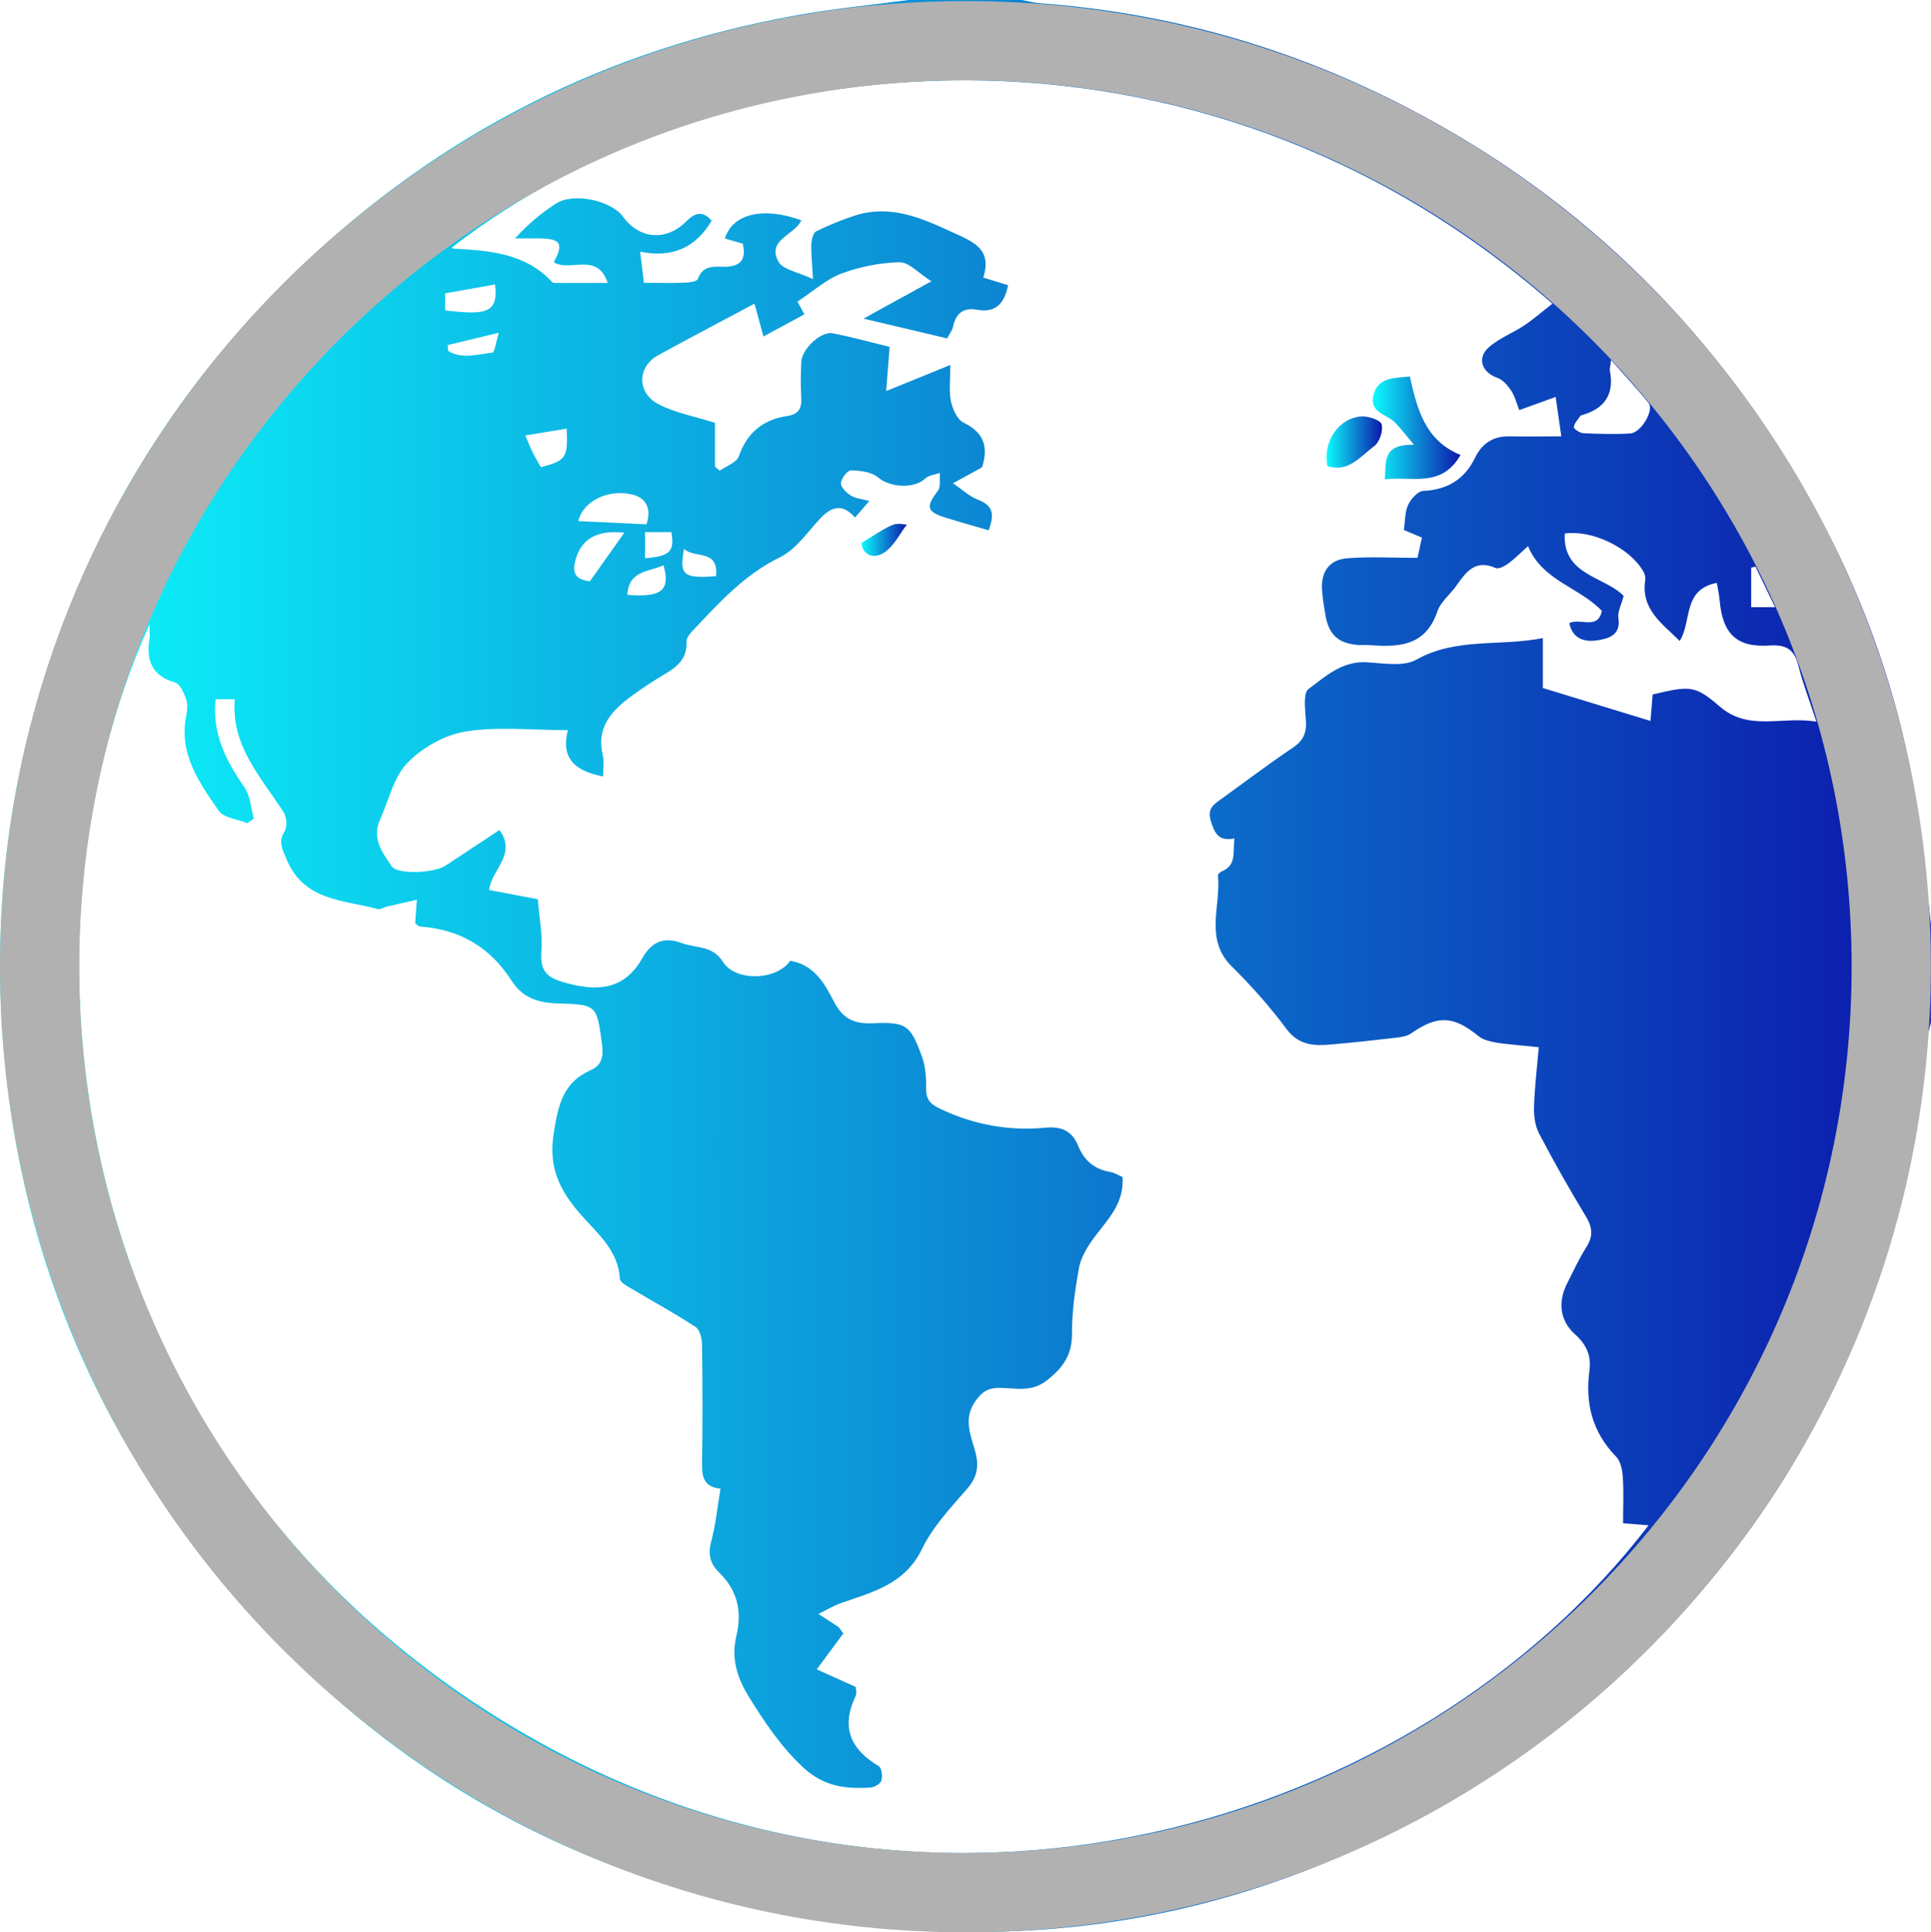 <svg xmlns="http://www.w3.org/2000/svg" xmlns:xlink="http://www.w3.org/1999/xlink" id="Layer_2" viewBox="0 0 161.29 161.38"><defs><style>.cls-1{fill:url(#linear-gradient);}.cls-2{fill:#b1b1b1;}.cls-3{fill:url(#linear-gradient-3);}.cls-4{fill:url(#linear-gradient-4);}.cls-5{fill:url(#linear-gradient-2);}</style><linearGradient id="linear-gradient" x1="0" y1="80.68" x2="161.29" y2="80.68" gradientTransform="matrix(1, 0, 0, 1, 0, 0)" gradientUnits="userSpaceOnUse"><stop offset="0" stop-color="#2b4af8"></stop><stop offset="0" stop-color="#0cfcfd"></stop><stop offset="1" stop-color="#0c17ab"></stop></linearGradient><linearGradient id="linear-gradient-2" x1="114.65" y1="35.73" x2="121.99" y2="35.73" xlink:href="#linear-gradient"></linearGradient><linearGradient id="linear-gradient-3" x1="110.8" y1="36.92" x2="115.44" y2="36.92" xlink:href="#linear-gradient"></linearGradient><linearGradient id="linear-gradient-4" x1="71.95" y1="45.09" x2="75.74" y2="45.09" xlink:href="#linear-gradient"></linearGradient></defs><g id="Layer_1-2"><g><path class="cls-1" d="M75.89,0c3.15,0,6.3,0,9.45,0,.51,.09,1.02,.23,1.53,.27,10.86,.8,21.12,3.75,30.77,8.77,14.87,7.73,26.18,19.11,34.15,33.78,4.46,8.21,7.35,17.01,8.58,26.3,.36,2.69,.61,5.39,.91,8.08v8.19c-.09,.4-.21,.81-.27,1.21-.44,3.22-.69,6.48-1.34,9.66-4.23,20.77-14.95,37.52-32.11,49.85-18.25,13.11-38.72,17.79-60.89,13.93-21.24-3.7-38.26-14.51-51.09-31.77C6.36,115.85,1.27,101.8,.2,86.33c-.81-11.74,.86-23.11,5.02-34.13,4.38-11.59,11.12-21.61,20.09-30.11C36.97,11.04,50.75,4.1,66.56,1.27,69.65,.72,72.78,.42,75.89,0Zm-7.98,23.31c-.08-1.38-.17-2.16-.14-2.93,.01-.37,.15-.94,.4-1.06,1.07-.52,2.18-.98,3.31-1.34,2.87-.89,5.4,.18,7.97,1.37,1.74,.81,3.47,1.37,2.68,3.83l2.07,.64c-.3,1.5-1,2.33-2.58,2.05-1.14-.21-1.76,.28-2.01,1.39-.07,.34-.31,.64-.5,1l-6.98-1.65c1.18-.65,2.02-1.12,2.87-1.58,.84-.46,1.67-.92,2.8-1.54-1.1-.69-1.89-1.6-2.65-1.59-1.63,.04-3.32,.37-4.85,.94-1.27,.47-2.34,1.46-3.69,2.35l.58,1.06-3.42,1.85-.75-2.74c-2.82,1.51-5.45,2.88-8.05,4.31-1.73,.95-1.8,3.11,0,4.07,1.39,.74,3.02,1.02,4.75,1.57v3.66l.4,.34c.55-.39,1.41-.68,1.59-1.2,.7-1.99,2.03-3.07,4.06-3.37,.9-.13,1.22-.62,1.16-1.52-.07-.99-.04-2,0-2.99,.03-1.06,1.63-2.58,2.61-2.4,1.58,.31,3.14,.74,4.77,1.14l-.29,3.69,5.36-2.18c0,1.12-.13,2.08,.04,2.98,.13,.67,.52,1.57,1.05,1.83,1.7,.81,2.1,2.01,1.57,3.71-.06,.04-.14,.1-.23,.15-.74,.4-1.47,.81-2.21,1.21,.7,.47,1.35,1.09,2.12,1.39,1.26,.48,1.34,1.26,.86,2.54-1.22-.36-2.42-.69-3.6-1.06-1.59-.49-1.66-.91-.64-2.24,.26-.34,.12-.98,.17-1.49-.41,.14-.92,.18-1.21,.45-.96,.91-2.97,.76-3.96-.08-.54-.46-1.49-.57-2.26-.59-.29,0-.81,.67-.84,1.07-.02,.33,.45,.8,.82,1.03,.4,.25,.93,.29,1.55,.46l-1.19,1.38c-1.13-1.27-2.05-.86-3,.18-1.03,1.12-1.98,2.51-3.27,3.14-2.99,1.45-5.1,3.82-7.29,6.13-.24,.25-.54,.62-.52,.93,.08,1.46-.85,2.14-1.93,2.77-.86,.51-1.69,1.06-2.5,1.64-1.71,1.24-3.14,2.62-2.56,5.06,.13,.56,.02,1.18,.02,1.78-2.19-.45-3.57-1.37-2.94-3.87-3.01,0-5.83-.32-8.53,.11-1.74,.28-3.63,1.34-4.87,2.62-1.16,1.2-1.56,3.14-2.29,4.75-.71,1.56,.21,2.77,.98,3.89,.5,.72,3.55,.56,4.47-.04,1.51-.99,3.02-1.99,4.53-2.99,1.49,2.05-.71,3.33-.86,5.01l4.06,.77c.12,1.53,.41,2.95,.3,4.34-.15,1.9,.68,2.32,2.4,2.74,2.7,.67,4.66,.26,6.06-2.2,.74-1.3,1.76-1.78,3.26-1.22,1.18,.44,2.57,.18,3.43,1.55,1.06,1.71,4.53,1.57,5.63-.07,1.98,.32,2.86,1.86,3.65,3.4,.7,1.37,1.63,1.9,3.22,1.82,2.83-.13,3.17,.15,4.12,2.73,.32,.86,.38,1.85,.37,2.79,0,.97,.48,1.3,1.27,1.67,2.78,1.3,5.68,1.82,8.71,1.53,1.32-.12,2.21,.26,2.72,1.52,.48,1.2,1.34,1.95,2.65,2.17,.38,.07,.74,.3,1.05,.43,.17,2.36-1.43,3.71-2.56,5.32-.49,.7-.95,1.52-1.09,2.34-.32,1.8-.58,3.65-.57,5.47,0,1.78-.79,2.84-2.13,3.88-1.28,.99-2.6,.61-3.91,.6-.95,0-1.45,.3-2.01,1.08-1.05,1.47-.42,2.83-.04,4.2,.34,1.22,.2,2.15-.66,3.14-1.37,1.58-2.88,3.17-3.77,5.02-1.43,2.96-4.12,3.61-6.76,4.53-.66,.23-1.27,.61-1.9,.91,.55,.36,1.11,.71,1.66,1.08,.08,.05,.13,.16,.42,.55l-2.22,3c1.1,.49,2.15,.97,3.26,1.47,0,.16,.11,.52-.02,.78-1.24,2.59-.41,4.44,1.95,5.84,.24,.14,.32,.85,.2,1.21-.08,.27-.58,.55-.92,.57-2.06,.13-3.88-.08-5.6-1.68-1.89-1.76-3.23-3.79-4.56-5.93-1-1.62-1.46-3.24-1.02-5.06,.49-2.06,.08-3.81-1.45-5.3-.73-.71-.94-1.5-.66-2.56,.38-1.41,.52-2.87,.78-4.43-1.47-.15-1.56-1.09-1.54-2.24,.06-3.25,.04-6.51,0-9.77,0-.51-.18-1.26-.54-1.5-1.78-1.16-3.65-2.18-5.48-3.27-.32-.19-.83-.48-.84-.74-.13-2.4-1.91-3.82-3.29-5.4-1.76-2.02-2.7-3.91-2.23-6.83,.38-2.37,.8-4.19,3.07-5.2,1.02-.45,1.07-1.24,.95-2.21-.43-3.21-.41-3.28-3.69-3.37-1.64-.05-2.94-.46-3.86-1.9-1.78-2.79-4.33-4.29-7.64-4.52-.13,0-.25-.16-.41-.27l.14-1.97c-.98,.23-1.77,.41-2.56,.59-.23,.06-.49,.24-.69,.19-2.89-.77-6.23-.67-7.66-4.22-.33-.82-.69-1.39-.14-2.26,.24-.39,.17-1.22-.09-1.63-1.9-2.92-4.39-5.55-4.07-9.41h-1.6c-.31,2.91,.9,5.17,2.42,7.38,.48,.7,.53,1.71,.77,2.58l-.54,.38c-.82-.33-1.98-.43-2.4-1.04-1.62-2.36-3.35-4.76-2.7-7.93,.09-.45,.13-.98-.02-1.4-.18-.51-.5-1.25-.91-1.37-1.96-.57-2.44-1.86-2.14-3.67,.04-.27,0-.56,0-1.19C-.18,80.3,6.63,122.41,42.6,144.09c35.18,21.21,75.98,8.28,95.1-16.7l-2.13-.17c0-1.33,.06-2.58-.02-3.83-.04-.59-.17-1.33-.55-1.72-1.99-2.04-2.61-4.45-2.24-7.19,.17-1.25-.25-2.19-1.2-3.04-1.28-1.15-1.45-2.7-.66-4.26,.52-1.03,1.01-2.09,1.62-3.05,.59-.93,.47-1.67-.08-2.58-1.36-2.24-2.65-4.53-3.87-6.85-.34-.64-.46-1.47-.44-2.21,.05-1.65,.25-3.3,.4-5.03-.77-.08-1.34-.13-1.91-.19-.63-.07-1.26-.11-1.87-.24-.44-.09-.93-.22-1.26-.5-2.1-1.71-3.42-1.76-5.63-.22-.39,.27-.96,.32-1.46,.38-1.73,.2-3.47,.39-5.2,.54-1.43,.13-2.71,.09-3.75-1.3-1.37-1.85-2.92-3.59-4.56-5.21-2.32-2.3-.89-5.06-1.16-7.6-.01-.1,.16-.28,.29-.33,1.32-.53,.93-1.65,1.09-2.77-1.37,.29-1.67-.49-1.98-1.48-.32-1.05,.32-1.41,.96-1.87,1.96-1.41,3.88-2.87,5.89-4.22,.86-.57,1.16-1.22,1.1-2.21-.05-.93-.26-2.34,.22-2.7,1.41-1.05,2.81-2.35,4.85-2.23,1.4,.08,3.07,.39,4.16-.22,3.34-1.87,6.94-1.08,10.56-1.8v4.17l8.99,2.75,.18-2.21c3.11-.73,3.51-.8,5.6,1,2.45,2.11,5.16,.79,8.08,1.27-.59-1.81-1.14-3.21-1.5-4.66-.34-1.36-1-1.79-2.42-1.7-2.77,.18-3.92-.98-4.17-3.81-.04-.48-.15-.96-.23-1.42-2.89,.56-2.06,3.21-3.1,4.85-1.45-1.45-3.25-2.62-2.88-5.08,.04-.24-.04-.54-.17-.75-1.16-1.99-4.31-3.47-6.55-3.14-.19,3.5,3.34,3.57,4.92,5.21-.19,.72-.52,1.31-.44,1.84,.22,1.47-.86,1.73-1.78,1.87-1.03,.16-2.06-.12-2.32-1.44,.91-.46,2.38,.61,2.72-1.02-1.91-2-4.97-2.51-6.17-5.41-.53,.48-1.04,1-1.62,1.43-.3,.23-.82,.51-1.08,.4-1.7-.76-2.48,.33-3.29,1.48-.51,.73-1.31,1.34-1.58,2.14-1,2.96-3.3,3-5.77,2.81-.26-.02-.53,.01-.79,0-1.69-.11-2.51-.85-2.79-2.49-.11-.67-.23-1.35-.28-2.03-.13-1.52,.55-2.59,2.05-2.72,1.93-.16,3.89-.04,5.92-.04l.37-1.69-1.51-.64c.11-.75,.08-1.49,.35-2.08,.23-.5,.81-1.16,1.27-1.18,2.02-.1,3.45-.96,4.33-2.78,.58-1.19,1.52-1.81,2.88-1.78,1.39,.03,2.78,0,4.32,0l-.47-3.29-3.04,1.1c-.23-.59-.37-1.16-.67-1.62-.29-.43-.69-.91-1.15-1.07-1.27-.44-1.75-1.62-.75-2.53,.86-.78,2.03-1.21,3.01-1.87,.79-.53,1.52-1.17,2.33-1.8C100-.66,60.15,3.21,37.73,20.68c.04,.03,.08,.07,.11,.08,3.01,.17,6.02,.36,8.27,2.79,.08,.09,.3,.08,.46,.08,1.34,0,2.69,0,4.19,0-.87-2.64-3.18-.87-4.5-1.73,.84-1.57,.58-1.98-1.3-1.99-.65,0-1.3,0-1.94,0,1.1-1.21,2.22-2.14,3.44-2.92,1.45-.93,4.59-.25,5.57,1.1,1.36,1.88,3.61,2.09,5.29,.4,.82-.82,1.43-.84,2.12-.06-1.33,2.27-3.3,3.13-5.97,2.59l.31,2.6c1.21,0,2.3,.03,3.4-.01,.39-.01,1.03-.1,1.11-.31,.41-1.16,1.36-1.03,2.21-1.02,1.42,0,1.83-.66,1.54-1.93l-1.49-.43c.63-2.09,3.25-2.67,6.38-1.52-.54,1.24-2.91,1.6-1.91,3.45,.37,.68,1.65,.87,2.91,1.47Zm66.66,6.77c-.06,.52-.14,.72-.1,.89,.38,1.97-.45,3.16-2.33,3.7-.05,.01-.11,.03-.14,.07-.2,.31-.51,.6-.54,.93-.02,.15,.5,.49,.79,.51,1.3,.06,2.62,.1,3.92,.02,.9-.05,2.02-1.94,1.53-2.55-.93-1.16-1.95-2.24-3.13-3.58Zm-80.58,13.72c.47-1.33-.07-2.18-1.03-2.46-2.01-.57-4.23,.43-4.66,2.18l5.69,.27Zm-1.85,.69c-2.37-.27-3.67,.61-4.1,2.39-.27,1.09,.14,1.53,1.23,1.67l2.87-4.05Zm-14.96-18.56c3.08,.32,4.51,.42,4.17-2.17l-4.17,.74v1.43Zm6.7,10.45c.32,.74,.47,1.12,.65,1.48,.2,.4,.44,.79,.65,1.16,2.09-.55,2.27-.79,2.15-3.22l-3.46,.57Zm8.52,13.3c2.87,.23,3.61-.38,3.02-2.47-1.22,.56-2.91,.42-3.02,2.47Zm-10.74-21.89l-4.27,1.03,.04,.48c1.16,.74,2.48,.27,3.71,.15,.17-.02,.27-.81,.52-1.65Zm18.15,20.33c.22-2.31-1.79-1.44-2.68-2.28-.39,2.22-.06,2.48,2.68,2.28Zm-5.93-1.5c2.09-.17,2.47-.55,2.2-2.18h-2.2v2.18Zm94.38,4.08c-.6-1.24-1.12-2.31-1.63-3.38l-.36,.09v3.3h1.99Z"></path><path class="cls-5" d="M121.99,38c-1.58,2.77-4.06,1.76-6.33,2.03,.16-1.4-.29-2.93,2.44-2.89-.75-.89-1.15-1.43-1.62-1.89-.7-.67-2.12-.81-1.76-2.24,.38-1.52,1.72-1.42,3.04-1.57,.6,2.67,1.24,5.34,4.24,6.56Z"></path><path class="cls-3" d="M110.87,38.92c-.39-2.02,.92-4,2.83-4.14,.58-.04,1.6,.29,1.7,.66,.15,.53-.17,1.49-.62,1.82-1.14,.84-2.15,2.25-3.92,1.66Z"></path><path class="cls-4" d="M71.95,45.35c1.07-.64,1.79-1.17,2.6-1.51,.43-.18,.99-.03,1.19-.03-.55,.72-1.07,1.81-1.92,2.36-.87,.56-1.79,.15-1.87-.82Z"></path></g><path class="cls-2" d="M80.64,.09C36.11,.09,0,36.2,0,80.74s36.11,80.64,80.64,80.64,80.64-36.11,80.64-80.64S125.18,.09,80.64,.09Zm0,154.67c-40.88,0-74.02-33.14-74.02-74.02S39.76,6.71,80.64,6.71s74.02,33.14,74.02,74.02-33.14,74.02-74.02,74.02Z"></path></g></svg>
